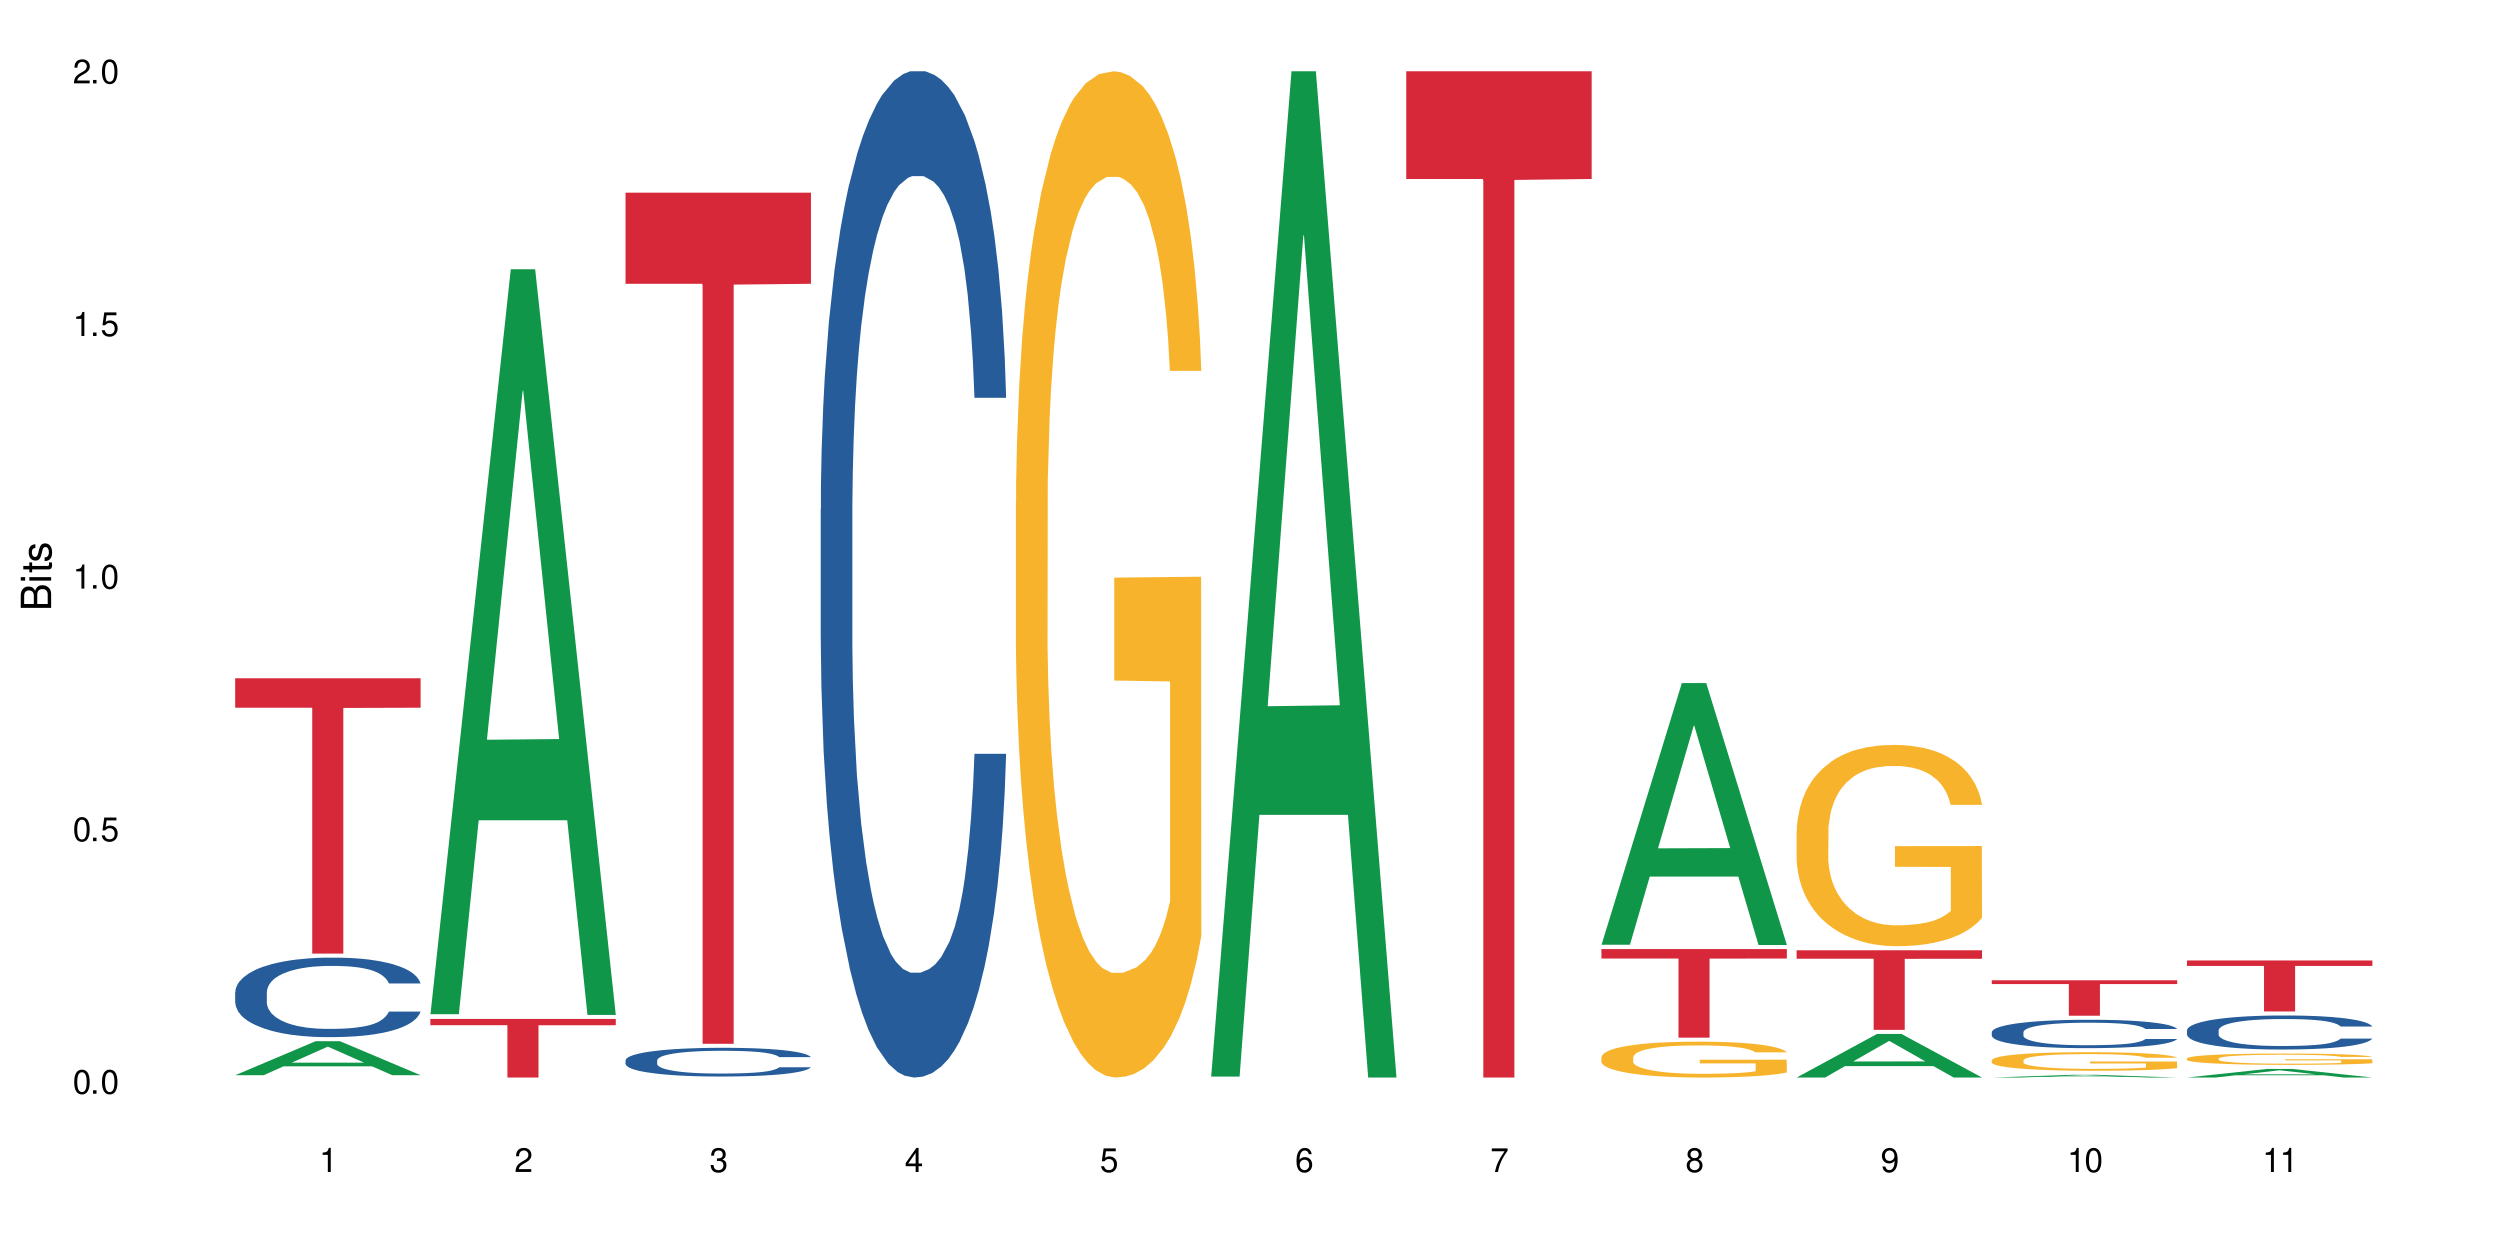<?xml version="1.0" encoding="UTF-8"?>
<svg xmlns="http://www.w3.org/2000/svg" xmlns:xlink="http://www.w3.org/1999/xlink" width="720" height="360" viewBox="0 0 720 360">
<defs>
<g>
<g id="glyph-0-0">
</g>
<g id="glyph-0-1">
<path d="M 2.641 -6.938 C 2 -6.938 1.422 -6.656 1.078 -6.172 C 0.641 -5.562 0.406 -4.641 0.406 -3.359 C 0.406 -1.016 1.188 0.219 2.641 0.219 C 4.078 0.219 4.859 -1.016 4.859 -3.297 C 4.859 -4.641 4.656 -5.547 4.203 -6.172 C 3.844 -6.656 3.281 -6.938 2.641 -6.938 Z M 2.641 -6.188 C 3.547 -6.188 4 -5.25 4 -3.375 C 4 -1.406 3.562 -0.484 2.625 -0.484 C 1.734 -0.484 1.281 -1.438 1.281 -3.344 C 1.281 -5.25 1.734 -6.188 2.641 -6.188 Z M 2.641 -6.188 "/>
</g>
<g id="glyph-0-2">
<path d="M 1.828 -1 L 0.828 -1 L 0.828 0 L 1.828 0 Z M 1.828 -1 "/>
</g>
<g id="glyph-0-3">
<path d="M 4.562 -6.797 L 1.062 -6.797 L 0.547 -3.094 L 1.328 -3.094 C 1.719 -3.562 2.047 -3.734 2.578 -3.734 C 3.484 -3.734 4.062 -3.109 4.062 -2.094 C 4.062 -1.125 3.484 -0.531 2.578 -0.531 C 1.828 -0.531 1.375 -0.906 1.188 -1.672 L 0.328 -1.672 C 0.453 -1.109 0.547 -0.844 0.75 -0.594 C 1.125 -0.078 1.828 0.219 2.594 0.219 C 3.969 0.219 4.922 -0.781 4.922 -2.219 C 4.922 -3.562 4.031 -4.484 2.719 -4.484 C 2.25 -4.484 1.859 -4.359 1.469 -4.062 L 1.734 -5.969 L 4.562 -5.969 Z M 4.562 -6.797 "/>
</g>
<g id="glyph-0-4">
<path d="M 2.484 -4.938 L 2.484 0 L 3.328 0 L 3.328 -6.938 L 2.766 -6.938 C 2.469 -5.875 2.281 -5.734 0.984 -5.562 L 0.984 -4.938 Z M 2.484 -4.938 "/>
</g>
<g id="glyph-0-5">
<path d="M 4.859 -0.828 L 1.281 -0.828 C 1.359 -1.406 1.672 -1.781 2.5 -2.281 L 3.469 -2.828 C 4.406 -3.344 4.906 -4.062 4.906 -4.906 C 4.906 -5.484 4.672 -6.031 4.266 -6.406 C 3.859 -6.766 3.375 -6.938 2.719 -6.938 C 1.859 -6.938 1.219 -6.625 0.844 -6.031 C 0.609 -5.672 0.5 -5.234 0.484 -4.531 L 1.328 -4.531 C 1.359 -5.016 1.406 -5.281 1.531 -5.516 C 1.75 -5.938 2.188 -6.203 2.703 -6.203 C 3.469 -6.203 4.031 -5.641 4.031 -4.891 C 4.031 -4.344 3.719 -3.859 3.125 -3.516 L 2.234 -3 C 0.812 -2.172 0.406 -1.531 0.328 -0.016 L 4.859 -0.016 Z M 4.859 -0.828 "/>
</g>
<g id="glyph-0-6">
<path d="M 2.125 -3.188 L 2.578 -3.188 C 3.5 -3.188 3.984 -2.766 3.984 -1.922 C 3.984 -1.062 3.469 -0.531 2.594 -0.531 C 1.656 -0.531 1.203 -1 1.156 -2.016 L 0.312 -2.016 C 0.344 -1.453 0.438 -1.094 0.609 -0.781 C 0.953 -0.109 1.625 0.219 2.547 0.219 C 3.953 0.219 4.859 -0.625 4.859 -1.938 C 4.859 -2.828 4.516 -3.297 3.703 -3.594 C 4.344 -3.844 4.656 -4.328 4.656 -5.031 C 4.656 -6.219 3.875 -6.938 2.578 -6.938 C 1.203 -6.938 0.484 -6.172 0.453 -4.703 L 1.297 -4.703 C 1.312 -5.125 1.344 -5.359 1.453 -5.578 C 1.641 -5.969 2.062 -6.203 2.594 -6.203 C 3.344 -6.203 3.797 -5.75 3.797 -5 C 3.797 -4.516 3.609 -4.219 3.25 -4.047 C 3.016 -3.953 2.703 -3.922 2.125 -3.906 Z M 2.125 -3.188 "/>
</g>
<g id="glyph-0-7">
<path d="M 3.141 -1.672 L 3.141 0 L 3.984 0 L 3.984 -1.672 L 4.984 -1.672 L 4.984 -2.438 L 3.984 -2.438 L 3.984 -6.938 L 3.359 -6.938 L 0.266 -2.578 L 0.266 -1.672 Z M 3.141 -2.438 L 1 -2.438 L 3.141 -5.5 Z M 3.141 -2.438 "/>
</g>
<g id="glyph-0-8">
<path d="M 4.781 -5.125 C 4.609 -6.266 3.891 -6.938 2.844 -6.938 C 2.094 -6.938 1.422 -6.578 1.031 -5.953 C 0.594 -5.266 0.406 -4.422 0.406 -3.172 C 0.406 -2 0.578 -1.25 0.984 -0.641 C 1.359 -0.078 1.953 0.219 2.703 0.219 C 3.984 0.219 4.922 -0.75 4.922 -2.094 C 4.922 -3.375 4.062 -4.281 2.844 -4.281 C 2.172 -4.281 1.641 -4.031 1.281 -3.516 C 1.281 -5.234 1.828 -6.188 2.797 -6.188 C 3.391 -6.188 3.797 -5.797 3.938 -5.125 Z M 2.734 -3.531 C 3.547 -3.531 4.062 -2.953 4.062 -2.031 C 4.062 -1.156 3.484 -0.531 2.703 -0.531 C 1.922 -0.531 1.328 -1.188 1.328 -2.078 C 1.328 -2.938 1.906 -3.531 2.734 -3.531 Z M 2.734 -3.531 "/>
</g>
<g id="glyph-0-9">
<path d="M 4.984 -6.797 L 0.438 -6.797 L 0.438 -5.969 L 4.109 -5.969 C 2.5 -3.656 1.828 -2.234 1.328 0 L 2.219 0 C 2.594 -2.172 3.453 -4.047 4.984 -6.094 Z M 4.984 -6.797 "/>
</g>
<g id="glyph-0-10">
<path d="M 3.75 -3.656 C 4.469 -4.094 4.688 -4.438 4.688 -5.078 C 4.688 -6.172 3.844 -6.938 2.641 -6.938 C 1.438 -6.938 0.594 -6.172 0.594 -5.094 C 0.594 -4.438 0.812 -4.094 1.516 -3.656 C 0.734 -3.266 0.359 -2.703 0.359 -1.922 C 0.359 -0.656 1.281 0.219 2.641 0.219 C 3.984 0.219 4.922 -0.656 4.922 -1.922 C 4.922 -2.703 4.531 -3.266 3.75 -3.656 Z M 2.641 -6.188 C 3.359 -6.188 3.812 -5.75 3.812 -5.062 C 3.812 -4.406 3.344 -3.984 2.641 -3.984 C 1.922 -3.984 1.453 -4.406 1.453 -5.078 C 1.453 -5.75 1.922 -6.188 2.641 -6.188 Z M 2.641 -3.266 C 3.484 -3.266 4.062 -2.719 4.062 -1.906 C 4.062 -1.078 3.484 -0.531 2.625 -0.531 C 1.797 -0.531 1.219 -1.094 1.219 -1.906 C 1.219 -2.719 1.781 -3.266 2.641 -3.266 Z M 2.641 -3.266 "/>
</g>
<g id="glyph-0-11">
<path d="M 0.516 -1.578 C 0.672 -0.453 1.406 0.219 2.438 0.219 C 3.188 0.219 3.859 -0.141 4.266 -0.766 C 4.688 -1.453 4.891 -2.297 4.891 -3.547 C 4.891 -4.719 4.703 -5.453 4.312 -6.078 C 3.938 -6.641 3.344 -6.938 2.594 -6.938 C 1.297 -6.938 0.359 -5.969 0.359 -4.625 C 0.359 -3.344 1.234 -2.453 2.453 -2.453 C 3.094 -2.453 3.578 -2.672 4.016 -3.203 C 4 -1.484 3.469 -0.531 2.5 -0.531 C 1.906 -0.531 1.484 -0.906 1.359 -1.578 Z M 2.578 -6.203 C 3.375 -6.203 3.969 -5.531 3.969 -4.641 C 3.969 -3.797 3.391 -3.188 2.547 -3.188 C 1.734 -3.188 1.234 -3.766 1.234 -4.688 C 1.234 -5.562 1.797 -6.203 2.578 -6.203 Z M 2.578 -6.203 "/>
</g>
<g id="glyph-1-0">
</g>
<g id="glyph-1-1">
<path d="M 0 -0.953 L 0 -4.891 C 0 -5.719 -0.234 -6.344 -0.734 -6.797 C -1.188 -7.234 -1.812 -7.469 -2.5 -7.469 C -3.547 -7.469 -4.188 -7 -4.625 -5.875 C -4.984 -6.688 -5.625 -7.094 -6.531 -7.094 C -7.172 -7.094 -7.734 -6.859 -8.141 -6.391 C -8.562 -5.922 -8.75 -5.344 -8.75 -4.5 L -8.75 -0.953 Z M -4.984 -2.062 L -7.766 -2.062 L -7.766 -4.219 C -7.766 -4.844 -7.688 -5.203 -7.453 -5.5 C -7.219 -5.812 -6.859 -5.969 -6.375 -5.969 C -5.891 -5.969 -5.531 -5.812 -5.297 -5.5 C -5.062 -5.203 -4.984 -4.844 -4.984 -4.219 Z M -0.984 -2.062 L -4 -2.062 L -4 -4.781 C -4 -5.766 -3.438 -6.359 -2.484 -6.359 C -1.547 -6.359 -0.984 -5.766 -0.984 -4.781 Z M -0.984 -2.062 "/>
</g>
<g id="glyph-1-2">
<path d="M -6.281 -1.797 L -6.281 -0.797 L 0 -0.797 L 0 -1.797 Z M -8.75 -1.797 L -8.75 -0.797 L -7.484 -0.797 L -7.484 -1.797 Z M -8.75 -1.797 "/>
</g>
<g id="glyph-1-3">
<path d="M -6.281 -3.047 L -6.281 -2.016 L -8.016 -2.016 L -8.016 -1.016 L -6.281 -1.016 L -6.281 -0.172 L -5.469 -0.172 L -5.469 -1.016 L -0.719 -1.016 C -0.078 -1.016 0.281 -1.453 0.281 -2.234 C 0.281 -2.5 0.25 -2.719 0.188 -3.047 L -0.641 -3.047 C -0.609 -2.906 -0.594 -2.766 -0.594 -2.562 C -0.594 -2.141 -0.719 -2.016 -1.156 -2.016 L -5.469 -2.016 L -5.469 -3.047 Z M -6.281 -3.047 "/>
</g>
<g id="glyph-1-4">
<path d="M -4.531 -5.25 C -5.766 -5.25 -6.469 -4.422 -6.469 -2.969 C -6.469 -1.516 -5.719 -0.562 -4.547 -0.562 C -3.562 -0.562 -3.094 -1.062 -2.734 -2.562 L -2.516 -3.484 C -2.344 -4.188 -2.094 -4.469 -1.641 -4.469 C -1.047 -4.469 -0.641 -3.875 -0.641 -3 C -0.641 -2.453 -0.797 -2 -1.062 -1.75 C -1.25 -1.594 -1.422 -1.531 -1.875 -1.469 L -1.875 -0.406 C -0.422 -0.453 0.281 -1.266 0.281 -2.922 C 0.281 -4.5 -0.5 -5.516 -1.719 -5.516 C -2.656 -5.516 -3.172 -4.984 -3.469 -3.734 L -3.703 -2.766 C -3.891 -1.953 -4.156 -1.609 -4.594 -1.609 C -5.188 -1.609 -5.547 -2.125 -5.547 -2.938 C -5.547 -3.75 -5.203 -4.172 -4.531 -4.203 Z M -4.531 -5.25 "/>
</g>
</g>
</defs>
<rect x="-72" y="-36" width="864" height="432" fill="rgb(100%, 100%, 100%)" fill-opacity="1"/>
<path fill-rule="nonzero" fill="rgb(6.275%, 58.824%, 28.235%)" fill-opacity="1" d="M 67.73 309.656 L 67.789 309.645 L 90.895 299.867 L 97.91 299.867 L 121.133 309.664 L 112.973 309.664 L 107.152 307.105 L 81.652 307.105 L 75.945 309.656 L 67.73 309.656 L 84.105 306.047 L 104.816 306.039 L 94.488 301.469 L 94.375 301.457 L 94.262 301.484 L 84.047 306.039 L 84.105 306.047 Z M 67.73 309.656 "/>
<path fill-rule="nonzero" fill="rgb(14.51%, 36.078%, 60%)" fill-opacity="1" d="M 67.73 285.766 L 67.797 285.746 L 67.797 285.246 L 67.992 284.449 L 68.449 283.445 L 68.902 282.754 L 70.074 281.52 L 71.703 280.324 L 73.398 279.406 L 74.633 278.859 L 75.742 278.441 L 78.281 277.668 L 79.91 277.27 L 81.668 276.914 L 83.816 276.559 L 85.379 276.348 L 88.895 276.016 L 91.5 275.867 L 93.52 275.805 L 97.883 275.805 L 100.488 275.887 L 102.375 275.992 L 104.461 276.16 L 106.219 276.348 L 109.281 276.809 L 112.016 277.395 L 113.254 277.73 L 115.207 278.379 L 116.703 279.008 L 117.746 279.551 L 118.918 280.324 L 119.961 281.266 L 120.742 282.336 L 121.133 283.234 L 112.016 283.234 L 111.559 282.398 L 111.039 281.75 L 110.062 280.891 L 109.086 280.285 L 107.715 279.676 L 106.48 279.277 L 104.785 278.883 L 103.289 278.629 L 101.727 278.441 L 100.227 278.316 L 97.363 278.191 L 94.039 278.191 L 92.805 278.234 L 90.262 278.398 L 88.895 278.547 L 86.941 278.84 L 85.574 279.113 L 83.945 279.531 L 82.84 279.887 L 81.473 280.43 L 80.496 280.91 L 79.387 281.602 L 78.738 282.125 L 78.152 282.711 L 77.629 283.402 L 77.238 284.137 L 76.977 284.91 L 76.848 285.664 L 76.848 288.906 L 76.977 289.66 L 77.305 290.539 L 78.152 291.816 L 79.387 292.926 L 80.82 293.805 L 82.188 294.434 L 82.969 294.727 L 84.012 295.062 L 85.641 295.48 L 87.984 295.898 L 89.352 296.066 L 91.438 296.234 L 93.586 296.316 L 96.449 296.316 L 98.988 296.234 L 100.684 296.129 L 102.441 295.961 L 104.852 295.605 L 106.348 295.27 L 107.652 294.871 L 108.629 294.473 L 109.281 294.141 L 110.258 293.492 L 111.039 292.777 L 111.625 292.047 L 112.016 291.336 L 121.133 291.336 L 120.742 292.172 L 120.156 292.988 L 119.57 293.594 L 118.656 294.328 L 117.613 294.977 L 116.117 295.711 L 114.879 296.191 L 113.254 296.715 L 111.754 297.113 L 110.125 297.469 L 107.715 297.887 L 106.152 298.094 L 104.461 298.285 L 102.441 298.453 L 99.902 298.598 L 97.168 298.68 L 94.625 298.703 L 91.891 298.66 L 89.871 298.578 L 87.203 298.387 L 83.883 298.012 L 81.473 297.613 L 79.582 297.215 L 77.957 296.797 L 76.133 296.234 L 73.789 295.312 L 72.355 294.602 L 71.379 294.016 L 70.27 293.199 L 69.488 292.465 L 68.578 291.293 L 67.926 289.809 L 67.73 288.656 Z M 67.73 285.766 "/>
<path fill-rule="nonzero" fill="rgb(83.922%, 15.686%, 22.353%)" fill-opacity="1" d="M 67.73 195.332 L 121.133 195.332 L 121.133 203.82 L 98.875 203.895 L 98.875 274.641 L 89.922 274.641 L 89.922 203.969 L 89.793 203.82 L 67.73 203.82 Z M 67.73 195.332 "/>
<path fill-rule="nonzero" fill="rgb(6.275%, 58.824%, 28.235%)" fill-opacity="1" d="M 123.941 292.094 L 124 291.891 L 147.105 77.539 L 154.125 77.539 L 177.344 292.293 L 169.184 292.293 L 163.367 236.234 L 137.863 236.234 L 132.156 292.094 L 123.941 292.094 L 140.316 213.047 L 161.027 212.844 L 150.699 112.625 L 150.586 112.422 L 150.473 113.027 L 140.258 212.844 L 140.316 213.047 Z M 123.941 292.094 "/>
<path fill-rule="nonzero" fill="rgb(83.922%, 15.686%, 22.353%)" fill-opacity="1" d="M 123.941 293.457 L 177.344 293.457 L 177.344 295.266 L 155.086 295.281 L 155.086 310.332 L 146.133 310.332 L 146.133 295.297 L 146.004 295.266 L 123.941 295.266 Z M 123.941 293.457 "/>
<path fill-rule="nonzero" fill="rgb(14.51%, 36.078%, 60%)" fill-opacity="1" d="M 180.152 305.371 L 180.219 305.363 L 180.219 305.18 L 180.414 304.895 L 180.871 304.531 L 181.324 304.281 L 182.5 303.836 L 184.125 303.406 L 185.82 303.074 L 187.059 302.879 L 188.164 302.727 L 190.703 302.445 L 192.332 302.305 L 194.09 302.176 L 196.238 302.047 L 197.801 301.973 L 201.32 301.852 L 203.922 301.797 L 205.941 301.773 L 210.305 301.773 L 212.91 301.805 L 214.801 301.844 L 216.883 301.902 L 218.641 301.973 L 221.703 302.137 L 224.438 302.348 L 225.676 302.469 L 227.629 302.703 L 229.125 302.93 L 230.168 303.125 L 231.34 303.406 L 232.383 303.746 L 233.164 304.133 L 233.555 304.457 L 224.438 304.457 L 223.98 304.152 L 223.461 303.918 L 222.484 303.609 L 221.508 303.391 L 220.141 303.172 L 218.902 303.027 L 217.207 302.887 L 215.711 302.793 L 214.148 302.727 L 212.648 302.68 L 209.785 302.637 L 206.465 302.637 L 205.227 302.652 L 202.688 302.711 L 201.32 302.766 L 199.363 302.871 L 197.996 302.969 L 196.371 303.121 L 195.262 303.246 L 193.895 303.445 L 192.918 303.617 L 191.812 303.867 L 191.16 304.055 L 190.574 304.266 L 190.051 304.516 L 189.66 304.781 L 189.402 305.059 L 189.27 305.332 L 189.27 306.504 L 189.402 306.773 L 189.727 307.094 L 190.574 307.555 L 191.812 307.953 L 193.242 308.27 L 194.609 308.496 L 195.395 308.602 L 196.434 308.723 L 198.062 308.875 L 200.406 309.027 L 201.773 309.086 L 203.859 309.148 L 206.008 309.176 L 208.875 309.176 L 211.414 309.148 L 213.105 309.109 L 214.863 309.047 L 217.273 308.922 L 218.773 308.801 L 220.074 308.656 L 221.051 308.512 L 221.703 308.391 L 222.68 308.156 L 223.461 307.898 L 224.047 307.637 L 224.438 307.379 L 233.555 307.379 L 233.164 307.68 L 232.578 307.977 L 231.992 308.195 L 231.082 308.461 L 230.039 308.695 L 228.539 308.957 L 227.305 309.133 L 225.676 309.32 L 224.176 309.465 L 222.551 309.594 L 220.141 309.742 L 218.578 309.82 L 216.883 309.887 L 214.863 309.945 L 212.324 310 L 209.59 310.031 L 207.051 310.039 L 204.316 310.023 L 202.297 309.992 L 199.625 309.926 L 196.305 309.789 L 193.895 309.645 L 192.008 309.5 L 190.379 309.352 L 188.555 309.148 L 186.211 308.812 L 184.777 308.559 L 183.801 308.348 L 182.695 308.051 L 181.914 307.785 L 181 307.363 L 180.348 306.828 L 180.152 306.414 Z M 180.152 305.371 "/>
<path fill-rule="nonzero" fill="rgb(83.922%, 15.686%, 22.353%)" fill-opacity="1" d="M 180.152 55.496 L 233.555 55.496 L 233.555 81.734 L 211.301 81.965 L 211.301 300.609 L 202.344 300.609 L 202.344 82.195 L 202.215 81.734 L 180.152 81.734 Z M 180.152 55.496 "/>
<path fill-rule="nonzero" fill="rgb(14.51%, 36.078%, 60%)" fill-opacity="1" d="M 236.367 146.621 L 236.43 146.355 L 236.43 140 L 236.625 129.934 L 237.082 117.215 L 237.539 108.477 L 238.711 92.844 L 240.34 77.746 L 242.031 66.09 L 243.27 59.203 L 244.375 53.902 L 246.914 44.102 L 248.543 39.07 L 250.301 34.566 L 252.449 30.062 L 254.016 27.414 L 257.531 23.176 L 260.137 21.32 L 262.152 20.527 L 266.516 20.527 L 269.121 21.586 L 271.012 22.91 L 273.094 25.031 L 274.852 27.414 L 277.914 33.242 L 280.648 40.66 L 281.887 44.898 L 283.84 53.109 L 285.34 61.055 L 286.379 67.945 L 287.551 77.746 L 288.594 89.668 L 289.375 103.176 L 289.766 114.566 L 280.648 114.566 L 280.191 103.973 L 279.672 95.758 L 278.695 84.898 L 277.719 77.215 L 276.352 69.535 L 275.113 64.5 L 273.422 59.469 L 271.922 56.289 L 270.359 53.902 L 268.863 52.316 L 265.996 50.727 L 262.676 50.727 L 261.438 51.254 L 258.898 53.375 L 257.531 55.23 L 255.578 58.938 L 254.211 62.383 L 252.582 67.68 L 251.473 72.184 L 250.105 79.07 L 249.129 85.164 L 248.023 93.906 L 247.371 100.527 L 246.785 107.945 L 246.266 116.688 L 245.875 125.957 L 245.613 135.762 L 245.484 145.297 L 245.484 186.355 L 245.613 195.895 L 245.938 207.02 L 246.785 223.18 L 248.023 237.219 L 249.457 248.344 L 250.824 256.293 L 251.605 260 L 252.645 264.238 L 254.273 269.535 L 256.617 274.836 L 257.984 276.953 L 260.07 279.074 L 262.219 280.133 L 265.086 280.133 L 267.625 279.074 L 269.316 277.75 L 271.074 275.629 L 273.484 271.125 L 274.984 266.887 L 276.285 261.855 L 277.262 256.82 L 277.914 252.582 L 278.891 244.371 L 279.672 235.363 L 280.258 226.094 L 280.648 217.086 L 289.766 217.086 L 289.375 227.684 L 288.789 238.012 L 288.203 245.695 L 287.293 254.969 L 286.25 263.18 L 284.75 272.449 L 283.516 278.543 L 281.887 285.168 L 280.387 290.199 L 278.762 294.703 L 276.352 300 L 274.789 302.648 L 273.094 305.035 L 271.074 307.152 L 268.535 309.008 L 265.801 310.066 L 263.262 310.332 L 260.527 309.801 L 258.508 308.742 L 255.836 306.359 L 252.516 301.59 L 250.105 296.559 L 248.219 291.523 L 246.59 286.227 L 244.766 279.074 L 242.422 267.418 L 240.988 258.41 L 240.012 250.992 L 238.906 240.664 L 238.125 231.391 L 237.211 216.555 L 236.562 197.746 L 236.367 183.18 Z M 236.367 146.621 "/>
<path fill-rule="nonzero" fill="rgb(96.863%, 70.196%, 16.863%)" fill-opacity="1" d="M 292.578 144.652 L 292.641 144.387 L 292.641 139.094 L 292.902 127.184 L 293.555 110.777 L 294.398 97.277 L 295.312 86.691 L 295.898 81.133 L 296.875 73.195 L 297.723 67.371 L 299.871 55.461 L 302.605 44.348 L 304.105 39.582 L 305.797 35.082 L 308.207 30.055 L 309.312 28.203 L 312.699 23.965 L 316.543 21.32 L 320.773 20.527 L 322.73 20.789 L 325.398 21.848 L 329.047 24.762 L 331.129 27.406 L 332.758 30.055 L 334.449 33.496 L 336.535 38.789 L 338.488 45.141 L 340.051 51.492 L 341.613 59.43 L 342.918 67.902 L 344.023 77.164 L 345 88.281 L 345.586 97.543 L 345.977 106.805 L 336.926 106.805 L 336.406 97.543 L 335.82 90.398 L 334.84 81.664 L 333.863 75.312 L 332.887 70.281 L 331.066 63.402 L 329.5 59.168 L 327.547 55.461 L 325.66 53.078 L 323.512 51.492 L 322.207 50.961 L 318.758 50.961 L 315.629 52.816 L 313.809 54.934 L 312.504 57.051 L 310.68 61.02 L 309.574 64.195 L 308.922 66.312 L 306.969 74.516 L 305.668 81.93 L 304.949 86.957 L 304.039 94.898 L 303.387 102.043 L 302.672 112.629 L 302.281 120.57 L 301.758 138.566 L 301.695 186.207 L 301.891 196.262 L 302.281 207.113 L 302.801 216.641 L 303.582 226.699 L 304.363 234.375 L 305.73 244.695 L 306.902 251.578 L 307.816 256.078 L 309.574 263.223 L 310.289 265.605 L 311.984 270.367 L 313.742 274.074 L 315.891 277.25 L 317.52 278.836 L 320.125 280.16 L 323.445 280.16 L 327.352 278.574 L 329.828 276.457 L 331.52 274.34 L 332.629 272.484 L 333.996 269.574 L 334.973 266.926 L 335.883 264.016 L 336.992 259.516 L 336.992 196.262 L 320.906 195.996 L 320.906 166.355 L 345.914 166.09 L 345.977 269.574 L 344.609 276.719 L 342.918 283.602 L 341.289 288.895 L 339.598 293.395 L 337.188 298.422 L 335.234 301.598 L 332.238 305.305 L 329.5 307.688 L 326.637 309.273 L 324.098 310.066 L 321.102 310.332 L 318.43 309.805 L 315.566 308.215 L 313.285 306.098 L 311.203 303.453 L 309.117 300.012 L 306.512 294.453 L 304.82 289.953 L 303.062 284.395 L 301.305 277.777 L 299.742 270.633 L 298.699 265.074 L 297.656 258.723 L 296.551 250.781 L 295.508 241.785 L 294.727 233.578 L 294.008 224.316 L 293.488 215.582 L 292.969 203.672 L 292.707 194.145 L 292.578 185.941 Z M 292.578 144.652 "/>
<path fill-rule="nonzero" fill="rgb(6.275%, 58.824%, 28.235%)" fill-opacity="1" d="M 348.789 310.059 L 348.844 309.789 L 371.953 20.527 L 378.969 20.527 L 402.188 310.332 L 394.031 310.332 L 388.211 234.684 L 362.711 234.684 L 357.004 310.059 L 348.789 310.059 L 365.164 203.391 L 385.871 203.117 L 375.547 67.875 L 375.434 67.602 L 375.316 68.418 L 365.105 203.117 L 365.164 203.391 Z M 348.789 310.059 "/>
<path fill-rule="nonzero" fill="rgb(83.922%, 15.686%, 22.353%)" fill-opacity="1" d="M 405 20.527 L 458.402 20.527 L 458.402 51.547 L 436.145 51.82 L 436.145 310.332 L 427.191 310.332 L 427.191 52.094 L 427.062 51.547 L 405 51.547 Z M 405 20.527 "/>
<path fill-rule="nonzero" fill="rgb(6.275%, 58.824%, 28.235%)" fill-opacity="1" d="M 461.211 272.09 L 461.27 272.02 L 484.375 196.715 L 491.391 196.715 L 514.613 272.16 L 506.453 272.16 L 500.633 252.465 L 475.133 252.465 L 469.426 272.09 L 461.211 272.09 L 477.586 244.32 L 498.297 244.25 L 487.969 209.039 L 487.855 208.969 L 487.742 209.184 L 477.527 244.25 L 477.586 244.32 Z M 461.211 272.09 "/>
<path fill-rule="nonzero" fill="rgb(96.863%, 70.196%, 16.863%)" fill-opacity="1" d="M 461.211 304.43 L 461.277 304.418 L 461.277 304.23 L 461.535 303.805 L 462.188 303.223 L 463.035 302.738 L 463.945 302.363 L 464.531 302.164 L 465.508 301.883 L 466.355 301.676 L 468.504 301.25 L 471.242 300.855 L 472.738 300.684 L 474.43 300.523 L 476.84 300.344 L 477.949 300.277 L 481.336 300.129 L 485.176 300.031 L 489.41 300.004 L 491.363 300.016 L 494.035 300.051 L 497.68 300.156 L 499.766 300.25 L 501.391 300.344 L 503.086 300.469 L 505.168 300.656 L 507.125 300.883 L 508.688 301.109 L 510.25 301.391 L 511.551 301.691 L 512.66 302.023 L 513.637 302.418 L 514.223 302.75 L 514.613 303.078 L 505.559 303.078 L 505.039 302.75 L 504.453 302.496 L 503.477 302.184 L 502.5 301.957 L 501.523 301.777 L 499.699 301.531 L 498.137 301.383 L 496.184 301.25 L 494.293 301.164 L 492.145 301.109 L 490.844 301.09 L 487.391 301.09 L 484.266 301.156 L 482.441 301.23 L 481.141 301.305 L 479.316 301.449 L 478.207 301.562 L 477.559 301.637 L 475.602 301.93 L 474.301 302.191 L 473.586 302.371 L 472.672 302.656 L 472.023 302.91 L 471.305 303.285 L 470.914 303.57 L 470.395 304.211 L 470.328 305.91 L 470.523 306.266 L 470.914 306.652 L 471.438 306.992 L 472.219 307.352 L 473 307.625 L 474.367 307.992 L 475.539 308.238 L 476.449 308.398 L 478.207 308.652 L 478.926 308.738 L 480.617 308.91 L 482.375 309.039 L 484.523 309.152 L 486.152 309.211 L 488.758 309.258 L 492.078 309.258 L 495.988 309.199 L 498.461 309.125 L 500.156 309.051 L 501.262 308.984 L 502.629 308.879 L 503.605 308.785 L 504.52 308.684 L 505.625 308.523 L 505.625 306.266 L 489.539 306.258 L 489.539 305.203 L 514.547 305.191 L 514.613 308.879 L 513.246 309.133 L 511.551 309.379 L 509.922 309.57 L 508.23 309.73 L 505.82 309.906 L 503.867 310.02 L 500.871 310.152 L 498.137 310.238 L 495.27 310.293 L 492.73 310.324 L 489.734 310.332 L 487.066 310.312 L 484.199 310.258 L 481.922 310.18 L 479.836 310.086 L 477.754 309.965 L 475.148 309.766 L 473.453 309.605 L 471.695 309.406 L 469.938 309.172 L 468.375 308.918 L 467.332 308.719 L 466.289 308.492 L 465.184 308.211 L 464.141 307.891 L 463.359 307.598 L 462.645 307.266 L 462.121 306.957 L 461.602 306.531 L 461.34 306.191 L 461.211 305.898 Z M 461.211 304.43 "/>
<path fill-rule="nonzero" fill="rgb(83.922%, 15.686%, 22.353%)" fill-opacity="1" d="M 461.211 273.324 L 514.613 273.324 L 514.613 276.055 L 492.355 276.078 L 492.355 298.84 L 483.402 298.84 L 483.402 276.102 L 483.273 276.055 L 461.211 276.055 Z M 461.211 273.324 "/>
<path fill-rule="nonzero" fill="rgb(6.275%, 58.824%, 28.235%)" fill-opacity="1" d="M 517.422 310.32 L 517.48 310.309 L 540.586 297.773 L 547.602 297.773 L 570.824 310.332 L 562.664 310.332 L 556.848 307.055 L 531.344 307.055 L 525.637 310.32 L 517.422 310.32 L 533.797 305.699 L 554.508 305.688 L 544.18 299.824 L 544.066 299.812 L 543.953 299.848 L 533.738 305.688 L 533.797 305.699 Z M 517.422 310.32 "/>
<path fill-rule="nonzero" fill="rgb(96.863%, 70.196%, 16.863%)" fill-opacity="1" d="M 517.422 239.363 L 517.488 239.312 L 517.488 238.254 L 517.75 235.871 L 518.398 232.586 L 519.246 229.887 L 520.156 227.77 L 520.742 226.656 L 521.723 225.07 L 522.566 223.902 L 524.715 221.523 L 527.453 219.297 L 528.949 218.344 L 530.645 217.445 L 533.051 216.438 L 534.16 216.07 L 537.547 215.223 L 541.387 214.691 L 545.621 214.531 L 547.574 214.586 L 550.246 214.797 L 553.891 215.379 L 555.977 215.91 L 557.605 216.438 L 559.297 217.129 L 561.379 218.188 L 563.336 219.457 L 564.898 220.727 L 566.461 222.316 L 567.762 224.012 L 568.871 225.863 L 569.848 228.086 L 570.434 229.941 L 570.824 231.793 L 561.773 231.793 L 561.25 229.941 L 560.664 228.512 L 559.688 226.762 L 558.711 225.492 L 557.734 224.488 L 555.91 223.109 L 554.348 222.262 L 552.395 221.523 L 550.504 221.047 L 548.355 220.727 L 547.055 220.621 L 543.602 220.621 L 540.477 220.992 L 538.652 221.414 L 537.352 221.84 L 535.527 222.633 L 534.418 223.27 L 533.77 223.691 L 531.816 225.332 L 530.512 226.816 L 529.797 227.82 L 528.883 229.41 L 528.234 230.84 L 527.516 232.957 L 527.125 234.547 L 526.605 238.145 L 526.539 247.676 L 526.734 249.688 L 527.125 251.859 L 527.648 253.766 L 528.43 255.777 L 529.211 257.312 L 530.578 259.375 L 531.75 260.754 L 532.66 261.652 L 534.418 263.082 L 535.137 263.559 L 536.828 264.512 L 538.586 265.254 L 540.738 265.891 L 542.363 266.207 L 544.969 266.473 L 548.293 266.473 L 552.199 266.152 L 554.672 265.73 L 556.367 265.305 L 557.473 264.938 L 558.84 264.352 L 559.816 263.824 L 560.73 263.242 L 561.836 262.34 L 561.836 249.688 L 545.75 249.637 L 545.75 243.707 L 570.758 243.652 L 570.824 264.352 L 569.457 265.781 L 567.762 267.16 L 566.137 268.219 L 564.441 269.117 L 562.031 270.125 L 560.078 270.758 L 557.082 271.5 L 554.348 271.977 L 551.48 272.297 L 548.941 272.453 L 545.945 272.508 L 543.277 272.402 L 540.41 272.082 L 538.133 271.66 L 536.047 271.129 L 533.965 270.441 L 531.359 269.332 L 529.664 268.43 L 527.906 267.316 L 526.148 265.996 L 524.586 264.566 L 523.543 263.453 L 522.504 262.184 L 521.395 260.594 L 520.352 258.793 L 519.57 257.152 L 518.855 255.301 L 518.336 253.555 L 517.812 251.172 L 517.555 249.266 L 517.422 247.625 Z M 517.422 239.363 "/>
<path fill-rule="nonzero" fill="rgb(83.922%, 15.686%, 22.353%)" fill-opacity="1" d="M 517.422 273.672 L 570.824 273.672 L 570.824 276.125 L 548.566 276.148 L 548.566 296.609 L 539.613 296.609 L 539.613 276.168 L 539.484 276.125 L 517.422 276.125 Z M 517.422 273.672 "/>
<path fill-rule="nonzero" fill="rgb(6.275%, 58.824%, 28.235%)" fill-opacity="1" d="M 573.633 310.332 L 573.691 310.332 L 596.797 309.547 L 603.816 309.547 L 627.035 310.332 L 618.875 310.332 L 613.059 310.129 L 587.555 310.129 L 581.852 310.332 L 573.633 310.332 L 590.008 310.043 L 610.719 310.043 L 600.391 309.676 L 600.277 309.676 L 600.164 309.68 L 589.953 310.043 L 590.008 310.043 Z M 573.633 310.332 "/>
<path fill-rule="nonzero" fill="rgb(14.51%, 36.078%, 60%)" fill-opacity="1" d="M 573.633 297.254 L 573.699 297.246 L 573.699 297.066 L 573.895 296.781 L 574.352 296.422 L 574.805 296.176 L 575.98 295.734 L 577.605 295.309 L 579.301 294.98 L 580.539 294.789 L 581.645 294.637 L 584.184 294.363 L 585.812 294.219 L 587.57 294.094 L 589.719 293.965 L 591.281 293.891 L 594.801 293.77 L 597.402 293.719 L 599.422 293.695 L 603.785 293.695 L 606.391 293.727 L 608.281 293.766 L 610.363 293.824 L 612.121 293.891 L 615.184 294.055 L 617.918 294.266 L 619.156 294.383 L 621.109 294.617 L 622.605 294.84 L 623.648 295.035 L 624.82 295.309 L 625.863 295.648 L 626.645 296.027 L 627.035 296.348 L 617.918 296.348 L 617.461 296.051 L 616.941 295.816 L 615.965 295.512 L 614.988 295.297 L 613.621 295.078 L 612.383 294.938 L 610.688 294.793 L 609.191 294.707 L 607.629 294.637 L 606.129 294.594 L 603.266 294.547 L 599.945 294.547 L 598.707 294.562 L 596.168 294.625 L 594.801 294.676 L 592.844 294.781 L 591.477 294.879 L 589.852 295.027 L 588.742 295.152 L 587.375 295.348 L 586.398 295.52 L 585.293 295.766 L 584.641 295.953 L 584.055 296.16 L 583.531 296.41 L 583.141 296.672 L 582.883 296.945 L 582.75 297.215 L 582.75 298.375 L 582.883 298.641 L 583.207 298.957 L 584.055 299.41 L 585.293 299.809 L 586.723 300.121 L 588.09 300.344 L 588.871 300.449 L 589.914 300.57 L 591.543 300.719 L 593.887 300.867 L 595.254 300.93 L 597.34 300.988 L 599.488 301.02 L 602.355 301.02 L 604.895 300.988 L 606.586 300.949 L 608.344 300.891 L 610.754 300.762 L 612.254 300.645 L 613.555 300.504 L 614.531 300.359 L 615.184 300.242 L 616.16 300.008 L 616.941 299.754 L 617.527 299.492 L 617.918 299.238 L 627.035 299.238 L 626.645 299.539 L 626.059 299.828 L 625.473 300.047 L 624.559 300.309 L 623.52 300.539 L 622.02 300.801 L 620.785 300.973 L 619.156 301.16 L 617.656 301.301 L 616.031 301.43 L 613.621 301.578 L 612.059 301.652 L 610.363 301.719 L 608.344 301.781 L 605.805 301.832 L 603.07 301.863 L 600.531 301.871 L 597.793 301.855 L 595.777 301.824 L 593.105 301.758 L 589.785 301.621 L 587.375 301.48 L 585.488 301.34 L 583.859 301.188 L 582.035 300.988 L 579.691 300.66 L 578.258 300.406 L 577.281 300.195 L 576.176 299.906 L 575.391 299.645 L 574.48 299.227 L 573.828 298.695 L 573.633 298.285 Z M 573.633 297.254 "/>
<path fill-rule="nonzero" fill="rgb(96.863%, 70.196%, 16.863%)" fill-opacity="1" d="M 573.633 305.324 L 573.699 305.32 L 573.699 305.223 L 573.961 305.004 L 574.609 304.699 L 575.457 304.449 L 576.371 304.254 L 576.957 304.152 L 577.934 304.004 L 578.777 303.898 L 580.93 303.68 L 583.664 303.473 L 585.16 303.387 L 586.855 303.301 L 589.266 303.211 L 590.371 303.176 L 593.758 303.098 L 597.598 303.047 L 601.832 303.031 L 603.785 303.039 L 606.457 303.059 L 610.102 303.109 L 612.188 303.16 L 613.816 303.211 L 615.508 303.273 L 617.594 303.371 L 619.547 303.488 L 621.109 303.605 L 622.672 303.75 L 623.973 303.906 L 625.082 304.078 L 626.059 304.285 L 626.645 304.457 L 627.035 304.625 L 617.984 304.625 L 617.461 304.457 L 616.875 304.324 L 615.898 304.16 L 614.922 304.043 L 613.945 303.953 L 612.121 303.824 L 610.559 303.746 L 608.605 303.68 L 606.715 303.633 L 604.566 303.605 L 603.266 303.594 L 599.812 303.594 L 596.688 303.629 L 594.863 303.668 L 593.562 303.707 L 591.738 303.781 L 590.633 303.84 L 589.98 303.879 L 588.027 304.031 L 586.723 304.168 L 586.008 304.262 L 585.098 304.406 L 584.445 304.539 L 583.727 304.734 L 583.336 304.879 L 582.816 305.211 L 582.75 306.094 L 582.945 306.277 L 583.336 306.48 L 583.859 306.656 L 584.641 306.84 L 585.422 306.98 L 586.789 307.172 L 587.961 307.301 L 588.871 307.383 L 590.633 307.516 L 591.348 307.559 L 593.039 307.648 L 594.801 307.715 L 596.949 307.773 L 598.578 307.805 L 601.18 307.828 L 604.504 307.828 L 608.41 307.797 L 610.883 307.758 L 612.578 307.719 L 613.684 307.688 L 615.051 307.633 L 616.031 307.582 L 616.941 307.531 L 618.047 307.445 L 618.047 306.277 L 601.961 306.273 L 601.961 305.727 L 626.969 305.723 L 627.035 307.633 L 625.668 307.766 L 623.973 307.891 L 622.348 307.988 L 620.652 308.07 L 618.242 308.164 L 616.289 308.223 L 613.293 308.293 L 610.559 308.336 L 607.695 308.363 L 605.152 308.379 L 602.156 308.383 L 599.488 308.375 L 596.621 308.344 L 594.344 308.305 L 592.258 308.258 L 590.176 308.195 L 587.57 308.09 L 585.879 308.008 L 584.117 307.906 L 582.359 307.785 L 580.797 307.652 L 579.754 307.551 L 578.715 307.43 L 577.605 307.285 L 576.566 307.117 L 575.785 306.969 L 575.066 306.797 L 574.547 306.637 L 574.023 306.414 L 573.766 306.238 L 573.633 306.086 Z M 573.633 305.324 "/>
<path fill-rule="nonzero" fill="rgb(83.922%, 15.686%, 22.353%)" fill-opacity="1" d="M 573.633 282.312 L 627.035 282.312 L 627.035 283.406 L 604.781 283.414 L 604.781 292.531 L 595.824 292.531 L 595.824 283.426 L 595.695 283.406 L 573.633 283.406 Z M 573.633 282.312 "/>
<path fill-rule="nonzero" fill="rgb(6.275%, 58.824%, 28.235%)" fill-opacity="1" d="M 629.848 310.332 L 629.902 310.328 L 653.008 307.844 L 660.027 307.844 L 683.246 310.332 L 675.09 310.332 L 669.27 309.684 L 643.766 309.684 L 638.062 310.332 L 629.848 310.332 L 646.219 309.414 L 666.93 309.41 L 656.602 308.25 L 656.488 308.246 L 656.375 308.254 L 646.164 309.41 L 646.219 309.414 Z M 629.848 310.332 "/>
<path fill-rule="nonzero" fill="rgb(14.51%, 36.078%, 60%)" fill-opacity="1" d="M 629.848 296.727 L 629.91 296.719 L 629.91 296.504 L 630.105 296.164 L 630.562 295.734 L 631.02 295.438 L 632.191 294.91 L 633.816 294.398 L 635.512 294.004 L 636.75 293.773 L 637.855 293.594 L 640.395 293.262 L 642.023 293.094 L 643.781 292.941 L 645.93 292.789 L 647.492 292.699 L 651.012 292.555 L 653.617 292.492 L 655.633 292.465 L 659.996 292.465 L 662.602 292.5 L 664.492 292.547 L 666.574 292.617 L 668.332 292.699 L 671.395 292.895 L 674.129 293.145 L 675.367 293.289 L 677.32 293.566 L 678.816 293.836 L 679.859 294.066 L 681.031 294.398 L 682.074 294.801 L 682.855 295.258 L 683.246 295.645 L 674.129 295.645 L 673.672 295.285 L 673.152 295.008 L 672.176 294.641 L 671.199 294.383 L 669.832 294.121 L 668.594 293.953 L 666.902 293.781 L 665.402 293.676 L 663.84 293.594 L 662.344 293.539 L 659.477 293.484 L 656.156 293.484 L 654.918 293.504 L 652.379 293.574 L 651.012 293.637 L 649.059 293.762 L 647.688 293.879 L 646.062 294.059 L 644.953 294.211 L 643.586 294.445 L 642.609 294.648 L 641.504 294.945 L 640.852 295.168 L 640.266 295.422 L 639.746 295.715 L 639.355 296.031 L 639.094 296.359 L 638.965 296.684 L 638.965 298.07 L 639.094 298.395 L 639.418 298.77 L 640.266 299.316 L 641.504 299.789 L 642.934 300.168 L 644.305 300.434 L 645.086 300.562 L 646.125 300.703 L 647.754 300.883 L 650.098 301.062 L 651.465 301.133 L 653.551 301.207 L 655.699 301.242 L 658.566 301.242 L 661.105 301.207 L 662.797 301.16 L 664.555 301.09 L 666.965 300.938 L 668.465 300.793 L 669.766 300.625 L 670.742 300.453 L 671.395 300.309 L 672.371 300.031 L 673.152 299.727 L 673.738 299.414 L 674.129 299.109 L 683.246 299.109 L 682.855 299.469 L 682.27 299.816 L 681.684 300.078 L 680.773 300.391 L 679.73 300.668 L 678.23 300.98 L 676.996 301.188 L 675.367 301.41 L 673.867 301.582 L 672.242 301.734 L 669.832 301.914 L 668.27 302.004 L 666.574 302.082 L 664.555 302.156 L 662.016 302.219 L 659.281 302.254 L 656.742 302.262 L 654.008 302.246 L 651.988 302.207 L 649.316 302.129 L 645.996 301.965 L 643.586 301.797 L 641.699 301.625 L 640.07 301.449 L 638.246 301.207 L 635.902 300.812 L 634.469 300.508 L 633.492 300.258 L 632.387 299.906 L 631.605 299.594 L 630.691 299.094 L 630.043 298.457 L 629.848 297.965 Z M 629.848 296.727 "/>
<path fill-rule="nonzero" fill="rgb(96.863%, 70.196%, 16.863%)" fill-opacity="1" d="M 629.848 304.82 L 629.91 304.816 L 629.91 304.758 L 630.172 304.625 L 630.824 304.438 L 631.668 304.289 L 632.582 304.168 L 633.168 304.105 L 634.145 304.016 L 634.992 303.953 L 637.141 303.816 L 639.875 303.695 L 641.371 303.641 L 643.066 303.59 L 645.477 303.531 L 646.582 303.512 L 649.969 303.465 L 653.812 303.434 L 658.043 303.426 L 659.996 303.43 L 662.668 303.441 L 666.316 303.473 L 668.398 303.504 L 670.027 303.531 L 671.719 303.57 L 673.805 303.633 L 675.758 303.703 L 677.32 303.773 L 678.883 303.863 L 680.188 303.957 L 681.293 304.062 L 682.27 304.188 L 682.855 304.289 L 683.246 304.395 L 674.195 304.395 L 673.672 304.289 L 673.086 304.211 L 672.109 304.113 L 671.133 304.043 L 670.156 303.984 L 668.332 303.906 L 666.77 303.859 L 664.816 303.816 L 662.93 303.793 L 660.777 303.773 L 659.477 303.77 L 656.023 303.77 L 652.898 303.789 L 651.074 303.812 L 649.773 303.836 L 647.949 303.879 L 646.844 303.918 L 646.191 303.941 L 644.238 304.031 L 642.934 304.117 L 642.219 304.172 L 641.309 304.262 L 640.656 304.34 L 639.941 304.461 L 639.551 304.551 L 639.027 304.75 L 638.965 305.285 L 639.16 305.398 L 639.551 305.52 L 640.07 305.629 L 640.852 305.738 L 641.633 305.828 L 643 305.941 L 644.172 306.02 L 645.086 306.07 L 646.844 306.148 L 647.559 306.176 L 649.254 306.23 L 651.012 306.273 L 653.16 306.309 L 654.789 306.324 L 657.395 306.34 L 660.715 306.34 L 664.621 306.324 L 667.098 306.297 L 668.789 306.273 L 669.895 306.254 L 671.266 306.223 L 672.242 306.191 L 673.152 306.16 L 674.258 306.109 L 674.258 305.398 L 658.176 305.395 L 658.176 305.062 L 683.18 305.059 L 683.246 306.223 L 681.879 306.301 L 680.188 306.379 L 678.559 306.438 L 676.863 306.488 L 674.453 306.547 L 672.5 306.582 L 669.504 306.621 L 666.77 306.648 L 663.906 306.668 L 661.367 306.676 L 658.371 306.68 L 655.699 306.672 L 652.836 306.656 L 650.555 306.633 L 648.473 306.602 L 646.387 306.562 L 643.781 306.5 L 642.09 306.449 L 640.332 306.387 L 638.57 306.312 L 637.008 306.234 L 635.969 306.172 L 634.926 306.098 L 633.816 306.012 L 632.777 305.91 L 631.996 305.816 L 631.277 305.715 L 630.758 305.617 L 630.238 305.48 L 629.977 305.375 L 629.848 305.281 Z M 629.848 304.82 "/>
<path fill-rule="nonzero" fill="rgb(83.922%, 15.686%, 22.353%)" fill-opacity="1" d="M 629.848 276.605 L 683.246 276.605 L 683.246 278.18 L 660.992 278.191 L 660.992 291.301 L 652.035 291.301 L 652.035 278.207 L 651.906 278.18 L 629.848 278.18 Z M 629.848 276.605 "/>
<g fill="rgb(0%, 0%, 0%)" fill-opacity="1">
<use xlink:href="#glyph-0-1" x="20.965" y="314.993"/>
<use xlink:href="#glyph-0-2" x="25.965" y="314.993"/>
<use xlink:href="#glyph-0-1" x="28.965" y="314.993"/>
</g>
<g fill="rgb(0%, 0%, 0%)" fill-opacity="1">
<use xlink:href="#glyph-0-1" x="20.965" y="242.251"/>
<use xlink:href="#glyph-0-2" x="25.965" y="242.251"/>
<use xlink:href="#glyph-0-3" x="28.965" y="242.251"/>
</g>
<g fill="rgb(0%, 0%, 0%)" fill-opacity="1">
<use xlink:href="#glyph-0-4" x="20.965" y="169.509"/>
<use xlink:href="#glyph-0-2" x="25.965" y="169.509"/>
<use xlink:href="#glyph-0-1" x="28.965" y="169.509"/>
</g>
<g fill="rgb(0%, 0%, 0%)" fill-opacity="1">
<use xlink:href="#glyph-0-4" x="20.965" y="96.767"/>
<use xlink:href="#glyph-0-2" x="25.965" y="96.767"/>
<use xlink:href="#glyph-0-3" x="28.965" y="96.767"/>
</g>
<g fill="rgb(0%, 0%, 0%)" fill-opacity="1">
<use xlink:href="#glyph-0-5" x="20.965" y="24.024"/>
<use xlink:href="#glyph-0-2" x="25.965" y="24.024"/>
<use xlink:href="#glyph-0-1" x="28.965" y="24.024"/>
</g>
<g fill="rgb(0%, 0%, 0%)" fill-opacity="1">
<use xlink:href="#glyph-0-4" x="91.93" y="337.532"/>
</g>
<g fill="rgb(0%, 0%, 0%)" fill-opacity="1">
<use xlink:href="#glyph-0-5" x="148.145" y="337.532"/>
</g>
<g fill="rgb(0%, 0%, 0%)" fill-opacity="1">
<use xlink:href="#glyph-0-6" x="204.355" y="337.532"/>
</g>
<g fill="rgb(0%, 0%, 0%)" fill-opacity="1">
<use xlink:href="#glyph-0-7" x="260.566" y="337.532"/>
</g>
<g fill="rgb(0%, 0%, 0%)" fill-opacity="1">
<use xlink:href="#glyph-0-3" x="316.777" y="337.532"/>
</g>
<g fill="rgb(0%, 0%, 0%)" fill-opacity="1">
<use xlink:href="#glyph-0-8" x="372.988" y="337.532"/>
</g>
<g fill="rgb(0%, 0%, 0%)" fill-opacity="1">
<use xlink:href="#glyph-0-9" x="429.199" y="337.532"/>
</g>
<g fill="rgb(0%, 0%, 0%)" fill-opacity="1">
<use xlink:href="#glyph-0-10" x="485.41" y="337.532"/>
</g>
<g fill="rgb(0%, 0%, 0%)" fill-opacity="1">
<use xlink:href="#glyph-0-11" x="541.625" y="337.532"/>
</g>
<g fill="rgb(0%, 0%, 0%)" fill-opacity="1">
<use xlink:href="#glyph-0-4" x="595.336" y="337.532"/>
<use xlink:href="#glyph-0-1" x="600.336" y="337.532"/>
</g>
<g fill="rgb(0%, 0%, 0%)" fill-opacity="1">
<use xlink:href="#glyph-0-4" x="651.547" y="337.532"/>
<use xlink:href="#glyph-0-4" x="656.547" y="337.532"/>
</g>
<g fill="rgb(0%, 0%, 0%)" fill-opacity="1">
<use xlink:href="#glyph-1-1" x="14.725" y="176.012"/>
<use xlink:href="#glyph-1-2" x="14.725" y="168.012"/>
<use xlink:href="#glyph-1-3" x="14.725" y="165.012"/>
<use xlink:href="#glyph-1-4" x="14.725" y="162.012"/>
</g>
</svg>
